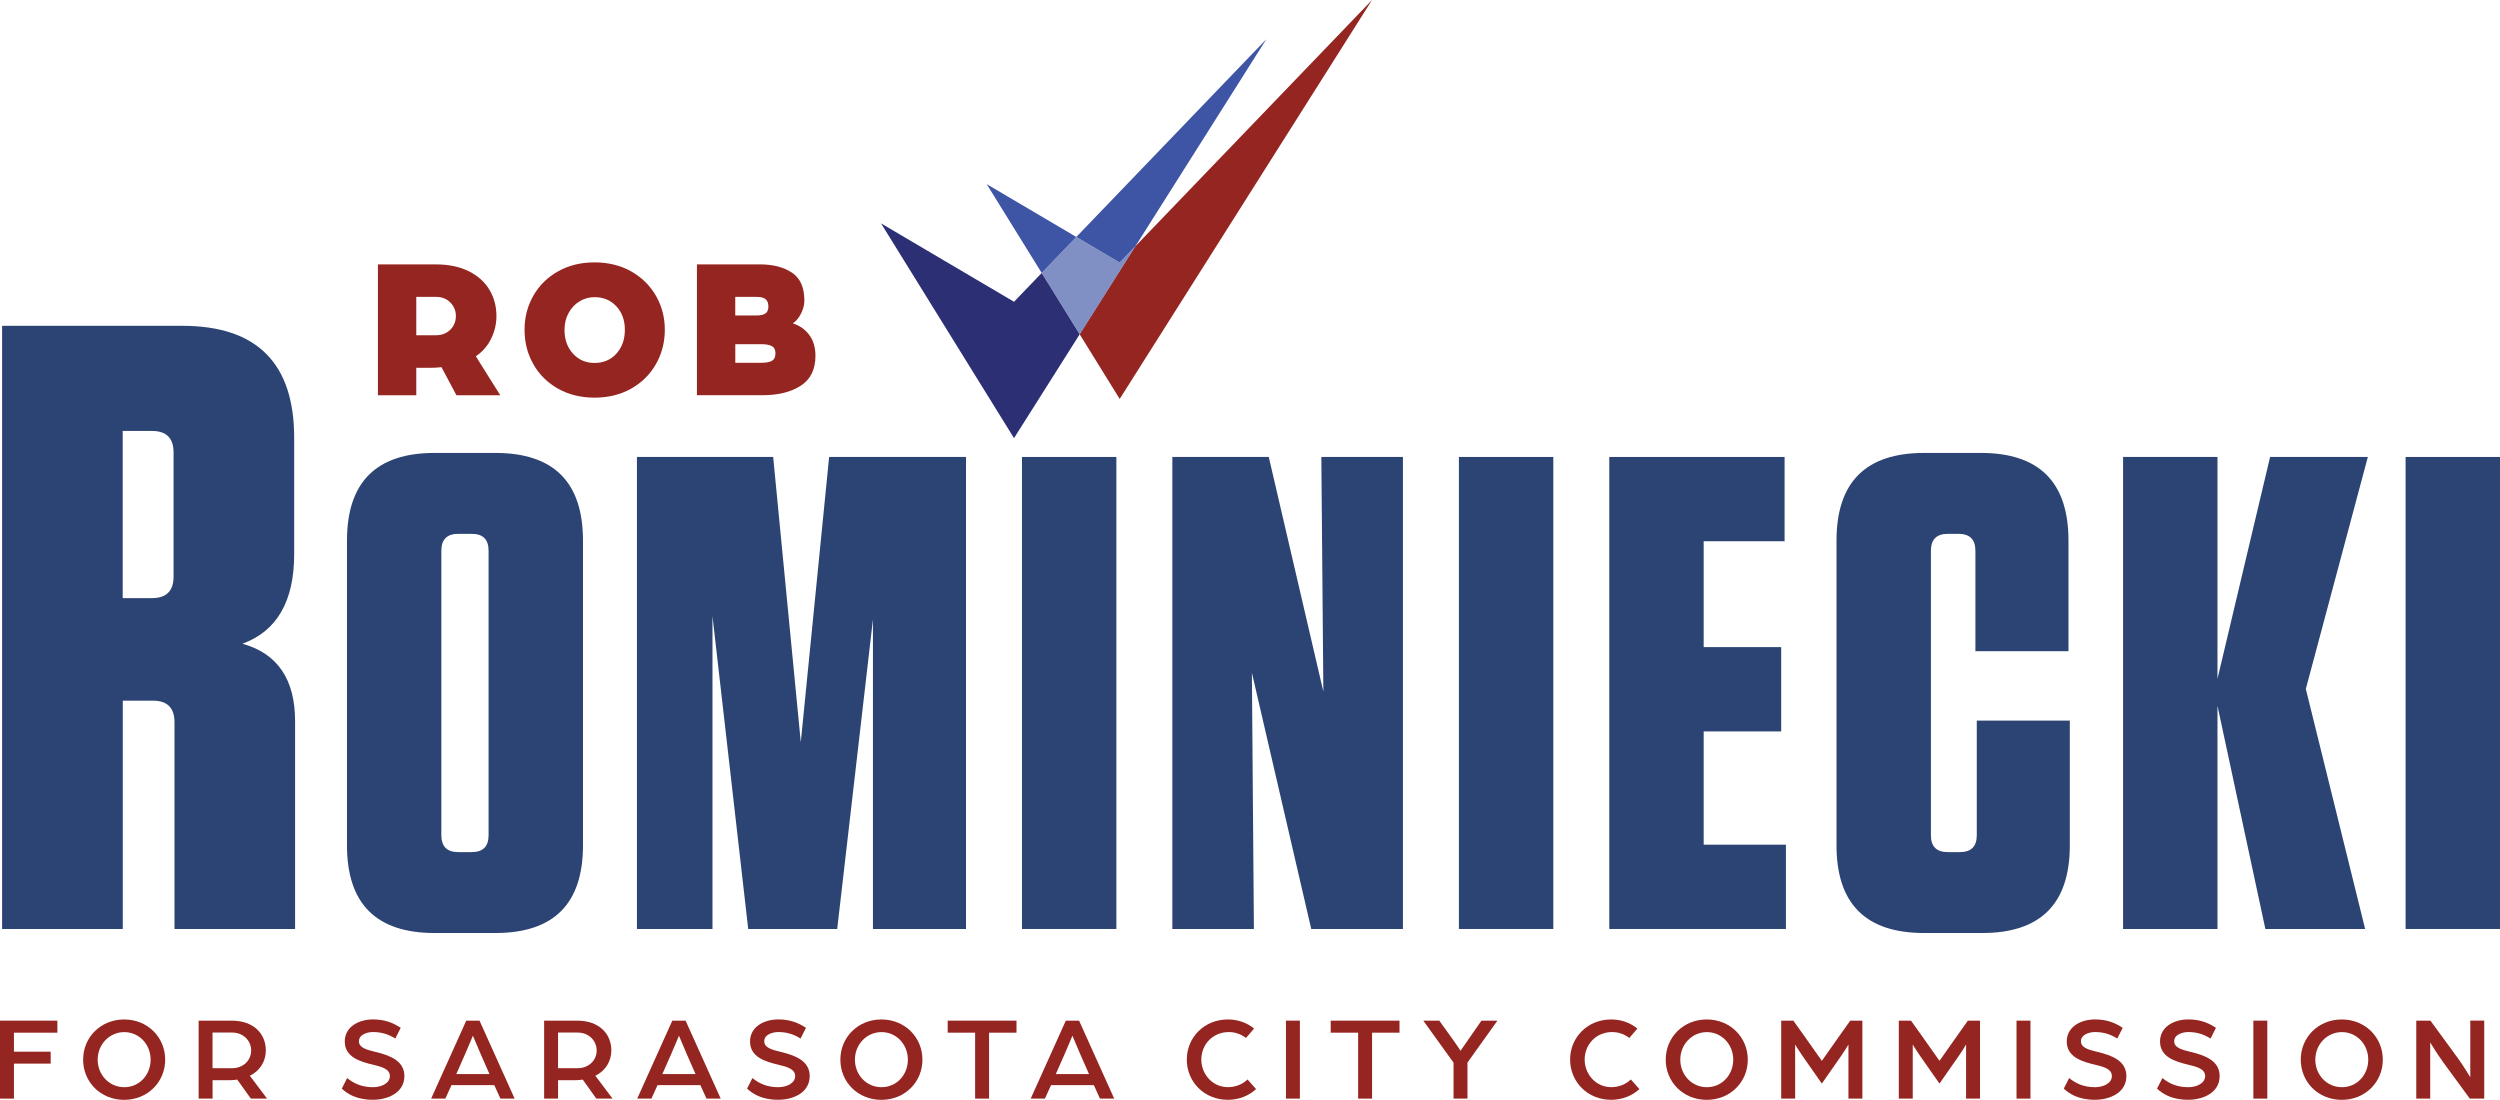<?xml version="1.0" encoding="UTF-8"?>
<svg id="Layer_2" data-name="Layer 2" xmlns="http://www.w3.org/2000/svg" xmlns:xlink="http://www.w3.org/1999/xlink" viewBox="0 0 656.23 288.7">
  <defs>
    <style>
      .cls-1 {
        fill: #952520;
      }

      .cls-2 {
        fill: #2d2f74;
      }

      .cls-3 {
        fill: none;
      }

      .cls-4 {
        fill: #2c4474;
      }

      .cls-5 {
        fill: #3e54a5;
      }

      .cls-6 {
        opacity: .65;
      }

      .cls-7 {
        clip-path: url(#clippath);
      }
    </style>
    <clipPath id="clippath">
      <rect class="cls-3" x="273.44" y="62.2" width="24.59" height="25.55"/>
    </clipPath>
  </defs>
  <g id="Layer_1-2" data-name="Layer 1">
    <polygon class="cls-5" points="259 48.33 273.44 71.65 282.52 62.2 259 48.33"/>
    <polygon class="cls-1" points="360.15 0 298.03 64.64 283.41 87.75 293.91 104.72 360.15 0"/>
    <polygon class="cls-2" points="266.17 79.21 231.26 58.63 266.17 115.01 283.41 87.75 273.44 71.65 266.17 79.21"/>
    <polygon class="cls-5" points="298.03 64.64 332.4 10.29 282.52 62.2 293.91 68.92 298.03 64.64"/>
    <g class="cls-6">
      <g class="cls-7">
        <polygon class="cls-5" points="293.91 68.92 282.52 62.2 273.44 71.65 283.41 87.75 298.03 64.64 293.91 68.92"/>
      </g>
    </g>
    <path class="cls-4" d="M63.66,168.98c9.2,2.57,13.8,9.35,13.8,20.36v54.51h-31.66v-54.28c0-3.77-1.89-5.65-5.65-5.65h-7.92v59.94H.55V85.52h47.27c19.6,0,29.4,9.8,29.4,29.4v30.53c0,12.37-4.52,20.21-13.57,23.52M45.56,118.77c0-3.77-1.89-5.65-5.66-5.65h-7.69v43.88h7.69c3.77,0,5.66-1.88,5.66-5.65v-32.57Z"/>
    <path class="cls-4" d="M153.03,221.9c0,15.34-7.67,23.01-23.01,23.01h-15.93c-15.34,0-23.01-7.67-23.01-23.01v-80c0-15.34,7.67-23.01,23.01-23.01h15.93c15.34,0,23.01,7.67,23.01,23.01v80ZM128.25,144.55c0-2.95-1.48-4.42-4.43-4.42h-3.54c-2.95,0-4.43,1.48-4.43,4.42v74.69c0,2.95,1.48,4.43,4.43,4.43h3.54c2.95,0,4.43-1.47,4.43-4.43v-74.69Z"/>
    <polygon class="cls-4" points="202.95 119.95 210.2 194.82 217.64 119.95 253.57 119.95 253.57 243.85 229.14 243.85 229.14 162.6 219.76 243.85 196.4 243.85 187.02 161.72 187.02 243.85 167.19 243.85 167.19 119.95 202.95 119.95"/>
    <rect class="cls-4" x="268.26" y="119.95" width="24.78" height="123.9"/>
    <polygon class="cls-4" points="347.37 181.54 346.84 119.95 368.26 119.95 368.26 243.85 344.19 243.85 328.61 176.59 329.14 243.85 307.73 243.85 307.73 119.95 333.04 119.95 347.37 181.54"/>
    <rect class="cls-4" x="382.95" y="119.95" width="24.78" height="123.9"/>
    <polygon class="cls-4" points="422.42 119.95 468.44 119.95 468.44 142.07 447.2 142.07 447.2 169.86 467.55 169.86 467.55 191.99 447.2 191.99 447.2 221.72 468.79 221.72 468.79 243.85 422.42 243.85 422.42 119.95"/>
    <path class="cls-4" d="M518.88,189.15h24.43v32.75c0,15.34-7.67,23.01-23.01,23.01h-15.22c-15.34,0-23.01-7.67-23.01-23.01v-80c0-15.34,7.67-23.01,23.01-23.01h14.87c15.34,0,23.01,7.67,23.01,23.01v29.03h-24.43v-26.37c0-2.95-1.48-4.43-4.42-4.43h-2.83c-2.95,0-4.43,1.48-4.43,4.43v74.69c0,2.95,1.47,4.42,4.43,4.42h3.18c2.95,0,4.43-1.47,4.43-4.42v-30.09Z"/>
    <polygon class="cls-4" points="620.83 243.85 594.64 243.85 582.07 185.26 582.07 243.85 557.29 243.85 557.29 119.95 582.07 119.95 582.07 178.18 595.88 119.95 621.54 119.95 605.26 180.84 620.83 243.85"/>
    <rect class="cls-4" x="631.45" y="119.95" width="24.78" height="123.9"/>
    <polygon class="cls-1" points="0 267.91 15.06 267.91 15.06 271.07 3.66 271.07 3.66 276.06 13.3 276.06 13.3 279.19 3.66 279.19 3.66 288.38 0 288.38 0 267.91"/>
    <path class="cls-1" d="M21.82,278.15c0-5.84,4.58-10.55,10.77-10.55s10.77,4.71,10.77,10.55-4.58,10.55-10.77,10.55-10.77-4.68-10.77-10.55M39.54,278.15c0-3.95-2.97-7.23-6.92-7.23s-6.98,3.28-6.98,7.23,2.97,7.23,6.98,7.23,6.92-3.28,6.92-7.23"/>
    <path class="cls-1" d="M52.13,267.91h8.65c5.88,0,9,3.51,9,7.83,0,2.75-1.48,5.34-4.2,6.63l4.52,6h-4.26l-3.57-4.99c-.57.1-1.2.16-1.83.16h-4.64v4.83h-3.66v-20.46ZM60.94,280.39c2.94,0,4.99-2.08,4.99-4.64s-2.05-4.71-4.96-4.71h-5.18v9.35h5.15Z"/>
    <path class="cls-1" d="M89.71,285.76l1.42-2.78c1.67,1.36,3.73,2.4,6.79,2.4,2.21,0,4.42-1.04,4.42-2.91s-2.12-2.43-4.2-2.94c-3.76-.88-7.64-2.08-7.64-6.16,0-3.82,3.63-5.78,7.42-5.78,2.94,0,5.21.82,7.26,2.21l-1.42,2.81c-1.83-1.17-3.73-1.71-5.84-1.71-1.36,0-3.7.57-3.7,2.43,0,1.64,1.83,2.18,4.29,2.78,3.89.91,7.64,2.37,7.64,6.35,0,4.3-4.23,6.22-8.27,6.22-4.45,0-6.82-1.67-8.18-2.94"/>
    <path class="cls-1" d="M122.39,267.91h3.48l9.22,20.47h-3.73l-1.61-3.54h-11.24l-1.61,3.54h-3.73l9.22-20.47ZM128.49,281.94l-2.34-5.31c-.88-2.02-2.02-4.77-2.02-4.77,0,0-1.11,2.72-2.02,4.77l-2.34,5.31h8.72Z"/>
    <path class="cls-1" d="M142.82,267.91h8.65c5.88,0,9,3.51,9,7.83,0,2.75-1.48,5.34-4.2,6.63l4.52,6h-4.26l-3.57-4.99c-.57.1-1.2.16-1.83.16h-4.64v4.83h-3.66v-20.46ZM151.63,280.39c2.94,0,4.99-2.08,4.99-4.64s-2.05-4.71-4.96-4.71h-5.18v9.35h5.15Z"/>
    <path class="cls-1" d="M176.48,267.91h3.48l9.22,20.47h-3.73l-1.61-3.54h-11.24l-1.61,3.54h-3.73l9.22-20.47ZM182.58,281.94l-2.34-5.31c-.88-2.02-2.02-4.77-2.02-4.77,0,0-1.11,2.72-2.02,4.77l-2.34,5.31h8.72Z"/>
    <path class="cls-1" d="M196.09,285.76l1.42-2.78c1.67,1.36,3.73,2.4,6.79,2.4,2.21,0,4.42-1.04,4.42-2.91s-2.12-2.43-4.2-2.94c-3.76-.88-7.64-2.08-7.64-6.16,0-3.82,3.63-5.78,7.42-5.78,2.94,0,5.21.82,7.26,2.21l-1.42,2.81c-1.83-1.17-3.73-1.71-5.84-1.71-1.36,0-3.69.57-3.69,2.43,0,1.64,1.83,2.18,4.29,2.78,3.89.91,7.64,2.37,7.64,6.35,0,4.3-4.23,6.22-8.27,6.22-4.45,0-6.82-1.67-8.18-2.94"/>
    <path class="cls-1" d="M220.59,278.15c0-5.84,4.58-10.55,10.77-10.55s10.77,4.71,10.77,10.55-4.58,10.55-10.77,10.55-10.77-4.68-10.77-10.55M238.31,278.15c0-3.95-2.97-7.23-6.92-7.23s-6.98,3.28-6.98,7.23,2.97,7.23,6.98,7.23,6.92-3.28,6.92-7.23"/>
    <polygon class="cls-1" points="255.96 271.07 248.76 271.07 248.76 267.91 266.82 267.91 266.82 271.07 259.62 271.07 259.62 288.38 255.96 288.38 255.96 271.07"/>
    <path class="cls-1" d="M279.77,267.91h3.48l9.22,20.47h-3.73l-1.61-3.54h-11.24l-1.61,3.54h-3.73l9.22-20.47ZM285.86,281.94l-2.34-5.31c-.88-2.02-2.02-4.77-2.02-4.77,0,0-1.11,2.72-2.02,4.77l-2.34,5.31h8.72Z"/>
    <path class="cls-1" d="M311.53,278.12c0-5.81,4.58-10.52,10.77-10.52,2.65,0,5.08.88,6.88,2.4l-2.12,2.46c-1.39-1.07-2.91-1.55-4.52-1.55-4.23,0-7.2,3.29-7.2,7.2s2.97,7.26,6.98,7.26c1.99,0,3.82-.73,5.15-2.02l2.24,2.53c-1.89,1.74-4.49,2.81-7.42,2.81-6.19,0-10.77-4.71-10.77-10.58"/>
    <rect class="cls-1" x="337.55" y="267.91" width="3.66" height="20.47"/>
    <polygon class="cls-1" points="356.5 271.07 349.3 271.07 349.3 267.91 367.36 267.91 367.36 271.07 360.16 271.07 360.16 288.38 356.5 288.38 356.5 271.07"/>
    <path class="cls-1" d="M381.54,278.94l-7.93-11.02h4.2l4.01,5.59c.92,1.26,1.55,2.31,1.55,2.31,0,0,.76-1.11,1.61-2.31l3.88-5.59h4.2l-7.86,10.99v9.47h-3.66v-9.44Z"/>
    <path class="cls-1" d="M412.14,278.12c0-5.81,4.58-10.52,10.77-10.52,2.65,0,5.08.88,6.88,2.4l-2.11,2.46c-1.39-1.07-2.91-1.55-4.52-1.55-4.23,0-7.2,3.29-7.2,7.2s2.97,7.26,6.98,7.26c1.99,0,3.82-.73,5.15-2.02l2.24,2.53c-1.9,1.74-4.49,2.81-7.42,2.81-6.19,0-10.77-4.71-10.77-10.58"/>
    <path class="cls-1" d="M437.24,278.15c0-5.84,4.58-10.55,10.77-10.55s10.77,4.71,10.77,10.55-4.58,10.55-10.77,10.55-10.77-4.68-10.77-10.55M454.96,278.15c0-3.95-2.97-7.23-6.92-7.23s-6.98,3.28-6.98,7.23,2.97,7.23,6.98,7.23,6.92-3.28,6.92-7.23"/>
    <path class="cls-1" d="M467.55,267.91h3.19l2.84,3.98c1.45,2.02,4.64,6.57,4.64,6.57,0,0,3.19-4.52,4.61-6.54l2.84-4.01h3.19v20.47h-3.66v-14.21s-.63,1.14-1.96,3.06l-5.02,7.2-5.08-7.26c-1.26-1.83-1.93-3-1.93-3v14.21h-3.66v-20.47Z"/>
    <path class="cls-1" d="M498.43,267.91h3.19l2.84,3.98c1.45,2.02,4.64,6.57,4.64,6.57,0,0,3.19-4.52,4.61-6.54l2.84-4.01h3.19v20.47h-3.66v-14.21s-.63,1.14-1.96,3.06l-5.02,7.2-5.09-7.26c-1.26-1.83-1.93-3-1.93-3v14.21h-3.66v-20.47Z"/>
    <rect class="cls-1" x="529.32" y="267.91" width="3.66" height="20.47"/>
    <path class="cls-1" d="M541.72,285.76l1.42-2.78c1.67,1.36,3.73,2.4,6.79,2.4,2.21,0,4.42-1.04,4.42-2.91s-2.12-2.43-4.2-2.94c-3.76-.88-7.64-2.08-7.64-6.16,0-3.82,3.63-5.78,7.42-5.78,2.94,0,5.21.82,7.26,2.21l-1.42,2.81c-1.83-1.17-3.73-1.71-5.84-1.71-1.36,0-3.7.57-3.7,2.43,0,1.64,1.83,2.18,4.29,2.78,3.89.91,7.64,2.37,7.64,6.35,0,4.3-4.23,6.22-8.27,6.22-4.45,0-6.82-1.67-8.18-2.94"/>
    <path class="cls-1" d="M566.2,285.76l1.42-2.78c1.67,1.36,3.73,2.4,6.79,2.4,2.21,0,4.42-1.04,4.42-2.91s-2.12-2.43-4.2-2.94c-3.76-.88-7.64-2.08-7.64-6.16,0-3.82,3.63-5.78,7.42-5.78,2.94,0,5.21.82,7.26,2.21l-1.42,2.81c-1.83-1.17-3.73-1.71-5.84-1.71-1.36,0-3.7.57-3.7,2.43,0,1.64,1.83,2.18,4.29,2.78,3.89.91,7.64,2.37,7.64,6.35,0,4.3-4.23,6.22-8.27,6.22-4.45,0-6.82-1.67-8.18-2.94"/>
    <rect class="cls-1" x="591.49" y="267.91" width="3.66" height="20.47"/>
    <path class="cls-1" d="M603.93,278.15c0-5.84,4.58-10.55,10.77-10.55s10.77,4.71,10.77,10.55-4.58,10.55-10.77,10.55-10.77-4.68-10.77-10.55M621.65,278.15c0-3.95-2.97-7.23-6.92-7.23s-6.98,3.28-6.98,7.23,2.97,7.23,6.98,7.23,6.92-3.28,6.92-7.23"/>
    <path class="cls-1" d="M634.24,267.91h3.73l7.33,10.04c1.45,1.99,3.13,4.83,3.13,4.83v-14.88h3.66v20.47h-3.79l-6.98-9.54c-1.77-2.43-3.41-5.21-3.41-5.21v14.75h-3.66v-20.47Z"/>
    <g>
      <path class="cls-1" d="M114.36,69.4c3.39,0,6.29.6,8.69,1.8,2.4,1.2,4.21,2.83,5.43,4.88,1.22,2.05,1.83,4.35,1.83,6.89,0,2.05-.46,4.02-1.38,5.91-.92,1.89-2.26,3.44-4.03,4.64l6.41,10.23h-11.5l-3.92-7.37c-1.06.11-1.89.16-2.49.16h-4.13v7.21h-10.07v-34.34h15.16ZM118.2,86.55c.97-.97,1.46-2.16,1.46-3.58s-.49-2.6-1.46-3.58c-.97-.97-2.2-1.46-3.68-1.46h-5.25v10.07h5.19c1.52,0,2.76-.49,3.74-1.46Z"/>
      <path class="cls-1" d="M146.48,102.02c-2.79-1.57-4.96-3.72-6.49-6.44-1.54-2.72-2.3-5.72-2.3-9.01s.77-6.23,2.3-8.93,3.7-4.84,6.49-6.41c2.79-1.57,5.99-2.36,9.59-2.36s6.8.79,9.59,2.36c2.79,1.57,4.96,3.71,6.52,6.41,1.55,2.7,2.33,5.68,2.33,8.93s-.78,6.29-2.33,9.01c-1.56,2.72-3.73,4.87-6.52,6.44-2.79,1.57-5.99,2.36-9.59,2.36s-6.8-.79-9.59-2.36ZM161.79,92.83c1.48-1.62,2.23-3.71,2.23-6.25s-.74-4.57-2.23-6.17c-1.48-1.61-3.39-2.41-5.72-2.41-1.45,0-2.77.37-3.97,1.11-1.2.74-2.16,1.77-2.86,3.07-.71,1.31-1.06,2.77-1.06,4.4,0,2.54.74,4.63,2.23,6.25,1.48,1.63,3.37,2.44,5.67,2.44s4.24-.81,5.72-2.44Z"/>
      <path class="cls-1" d="M199.53,69.4c3.36,0,6.13.71,8.32,2.15,2.19,1.43,3.29,3.88,3.29,7.34,0,1.1-.28,2.22-.85,3.37s-1.29,2.02-2.17,2.62c1.77.57,3.2,1.57,4.29,3.02,1.09,1.45,1.64,3.29,1.64,5.51,0,3.57-1.29,6.18-3.87,7.84-2.58,1.66-5.9,2.49-9.96,2.49h-17.28v-34.34h16.59ZM200.99,82.23c.48-.39.71-.97.71-1.75,0-.85-.23-1.48-.69-1.91-.46-.42-1.25-.64-2.39-.64h-5.62v4.88h5.62c1.1,0,1.88-.19,2.36-.58ZM202.6,94.71c.64-.34.95-.98.95-1.93s-.32-1.6-.95-1.93-1.52-.5-2.65-.5h-6.94v4.88h6.94c1.13,0,2.01-.17,2.65-.5Z"/>
    </g>
  </g>
</svg>